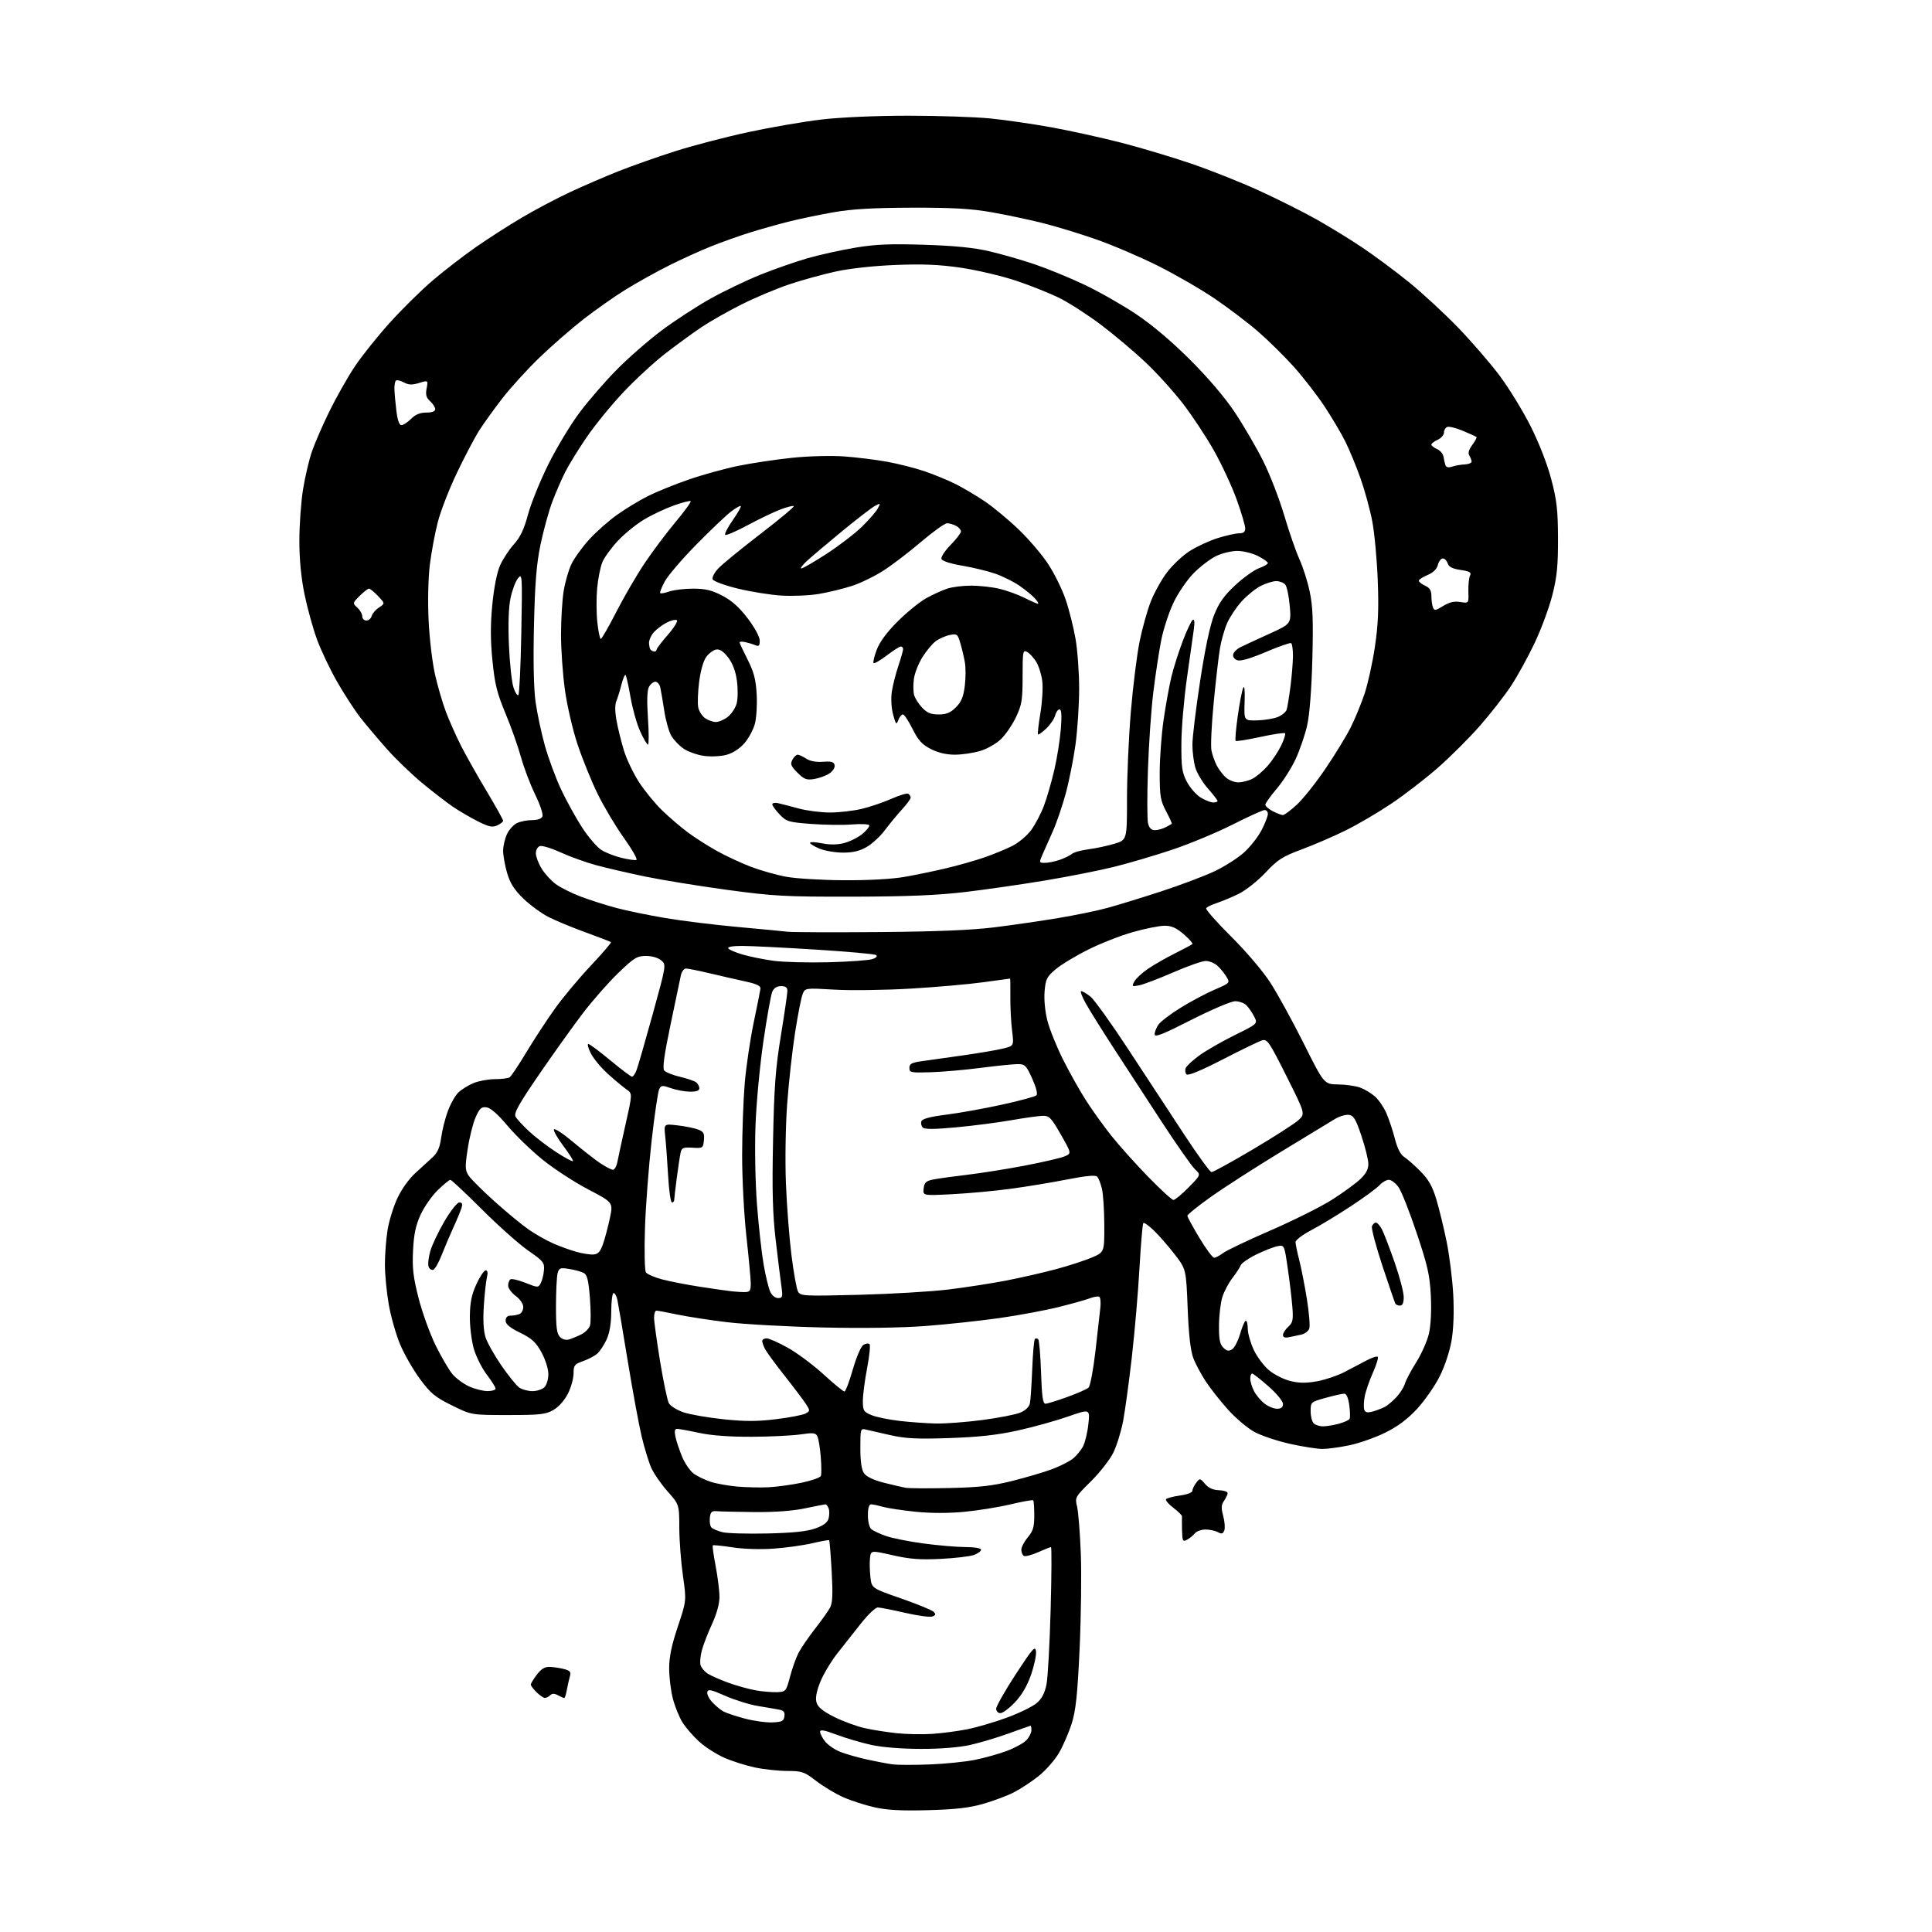 <?xml version="1.0" encoding="UTF-8" standalone="no"?>
<svg 
  version="1.1" 
  xmlns="http://www.w3.org/2000/svg" 
  xmlns:xlink="http://www.w3.org/1999/xlink" 
  xmlns:svg="http://www.w3.org/2000/svg"
  xmlns:rdf="http://www.w3.org/1999/02/22-rdf-syntax-ns#"
  xmlns:cc="http://creativecommons.org/ns#"
  xmlns:dc="http://purl.org/dc/elements/1.1/"
  viewBox="0 0 768 768"
  width="768"
  height="768"
>
<style>svg {background-color: white; }</style>"
<path stroke="none" fill="black" fill-rule="evenodd" d="M369.00,719.57C358.39,719.86 352.67,719.56 347.68,718.44C343.92,717.60 338.32,715.79 335.22,714.42C332.13,713.05 327.28,710.15 324.46,707.97C319.70,704.30 318.83,704.00 312.91,703.98C309.38,703.97 303.57,703.34 300.00,702.58C296.43,701.82 290.97,700.08 287.87,698.71C284.78,697.34 280.33,694.49 277.98,692.37C275.64,690.25 272.65,686.82 271.35,684.76C270.04,682.69 268.31,678.43 267.49,675.29C266.67,672.15 266.00,666.73 266.00,663.24C266.00,658.66 266.96,654.02 269.45,646.59C272.89,636.29 272.89,636.29 271.48,626.40C270.70,620.95 270.05,612.35 270.03,607.28C270.00,598.07 270.00,598.07 265.36,592.84C262.81,589.97 259.89,585.74 258.87,583.44C257.86,581.15 256.13,575.50 255.04,570.89C253.95,566.27 251.47,552.83 249.53,541.00C247.60,529.17 245.75,518.26 245.43,516.75C245.10,515.24 244.43,514.00 243.92,514.00C243.41,514.00 242.99,517.26 242.98,521.25C242.96,526.13 242.35,529.81 241.12,532.50C240.11,534.70 238.43,537.23 237.39,538.13C236.35,539.02 233.81,540.35 231.75,541.08C228.36,542.27 228.00,542.75 228.00,545.99C228.00,547.96 226.99,551.57 225.75,554.02C224.42,556.64 222.07,559.28 220.00,560.48C216.92,562.25 214.73,562.50 201.95,562.50C187.39,562.50 187.39,562.50 179.63,558.66C172.92,555.35 171.18,553.91 166.94,548.16C164.23,544.50 160.68,538.30 159.04,534.39C157.40,530.48 155.37,523.33 154.53,518.51C153.69,513.69 153.00,506.53 153.01,502.62C153.01,498.70 153.48,492.57 154.05,489.00C154.62,485.43 156.37,479.74 157.94,476.36C159.60,472.78 162.57,468.61 165.06,466.36C167.41,464.24 170.54,461.37 172.01,459.99C173.97,458.15 174.87,456.05 175.39,452.15C175.77,449.23 176.98,444.47 178.06,441.58C179.14,438.69 181.03,435.38 182.27,434.21C183.51,433.05 186.19,431.40 188.23,430.55C190.27,429.70 194.09,428.99 196.72,428.98C199.35,428.98 202.00,428.64 202.60,428.23C203.21,427.83 206.23,423.30 209.31,418.18C212.39,413.05 217.52,405.23 220.70,400.79C223.89,396.36 230.27,388.73 234.88,383.83C239.49,378.93 243.08,374.75 242.86,374.53C242.64,374.31 238.17,372.58 232.92,370.68C227.66,368.77 221.01,366.03 218.14,364.57C215.26,363.11 210.73,359.80 208.05,357.21C204.43,353.69 202.79,351.12 201.60,347.07C200.72,344.08 200.00,340.10 200.00,338.22C200.00,336.34 200.70,333.33 201.55,331.54C202.40,329.75 204.22,327.76 205.60,327.14C206.97,326.51 209.66,326.00 211.58,326.00C213.77,326.00 215.28,325.44 215.64,324.49C215.96,323.65 214.64,319.72 212.69,315.74C210.75,311.76 208.22,305.06 207.06,300.85C205.90,296.64 203.14,288.86 200.92,283.55C197.57,275.53 196.69,271.98 195.76,262.63C194.94,254.47 194.93,248.33 195.70,240.33C196.36,233.57 197.55,227.54 198.78,224.78C199.87,222.29 202.35,218.51 204.27,216.38C206.84,213.52 208.32,210.40 209.90,204.50C211.08,200.10 214.73,191.10 218.02,184.50C221.30,177.90 226.89,168.64 230.44,163.92C233.98,159.20 240.62,151.55 245.19,146.92C249.76,142.28 257.77,135.29 263.00,131.37C268.23,127.46 277.00,121.74 282.50,118.68C288.00,115.61 297.00,111.31 302.50,109.11C308.00,106.91 316.33,104.01 321.01,102.66C325.69,101.31 334.17,99.43 339.84,98.48C348.01,97.11 353.75,96.87 367.33,97.30C379.43,97.68 387.09,98.44 393.26,99.88C398.08,101.00 406.18,103.33 411.26,105.05C416.34,106.77 425.23,110.41 431.00,113.15C436.77,115.88 446.00,121.12 451.50,124.79C457.88,129.05 465.68,135.63 473.05,142.98C480.28,150.20 486.94,158.03 490.89,163.96C494.36,169.16 499.38,177.79 502.07,183.13C504.75,188.47 508.54,198.26 510.50,204.87C512.46,211.49 515.19,219.36 516.57,222.37C517.95,225.38 519.78,231.14 520.63,235.17C521.86,240.95 522.08,246.62 521.68,262.00C521.35,274.26 520.58,284.07 519.60,288.41C518.74,292.21 516.66,298.26 514.99,301.84C513.31,305.42 509.93,310.71 507.47,313.59C505.01,316.47 503.00,319.30 503.00,319.88C503.00,320.47 504.33,321.64 505.95,322.47C507.57,323.31 509.38,324.00 509.97,324.00C510.56,324.00 513.05,322.15 515.49,319.90C517.94,317.64 523.05,311.23 526.84,305.65C530.63,300.07 535.14,292.71 536.86,289.29C538.58,285.88 541.08,279.80 542.43,275.79C543.77,271.78 545.63,263.32 546.56,257.00C547.86,248.24 548.12,241.92 547.67,230.50C547.35,222.25 546.37,211.76 545.49,207.19C544.62,202.61 542.52,194.96 540.84,190.19C539.15,185.41 536.42,178.80 534.78,175.50C533.13,172.20 529.40,165.90 526.49,161.50C523.57,157.10 518.11,150.05 514.35,145.84C510.58,141.63 504.12,135.27 500.00,131.71C495.88,128.15 488.09,122.25 482.70,118.60C477.30,114.95 467.18,109.10 460.20,105.61C453.21,102.12 442.19,97.41 435.69,95.14C429.20,92.86 419.52,89.92 414.19,88.59C408.86,87.27 399.77,85.35 394.00,84.34C385.96,82.94 378.58,82.52 362.50,82.56C347.29,82.60 338.75,83.09 331.51,84.35C326.01,85.30 317.91,86.99 313.51,88.10C309.10,89.21 302.12,91.18 298.00,92.47C293.88,93.76 287.01,96.20 282.75,97.90C278.49,99.59 270.87,103.05 265.83,105.59C260.78,108.12 253.03,112.44 248.61,115.18C244.19,117.92 236.74,123.16 232.04,126.81C227.34,130.47 219.50,137.29 214.62,141.98C209.74,146.67 202.96,154.10 199.57,158.50C196.17,162.90 191.98,168.75 190.25,171.50C188.53,174.25 184.64,181.68 181.62,188.00C178.59,194.32 175.19,203.08 174.05,207.46C172.92,211.83 171.49,219.48 170.87,224.46C170.22,229.76 170.01,238.87 170.37,246.50C170.71,253.65 171.85,263.32 172.90,268.00C173.95,272.68 175.92,279.43 177.27,283.00C178.62,286.57 181.33,292.65 183.29,296.50C185.25,300.35 189.81,308.44 193.43,314.48C197.04,320.52 200.00,325.82 200.00,326.25C200.00,326.69 198.94,327.52 197.65,328.11C195.72,328.99 194.32,328.69 189.90,326.46C186.93,324.96 182.47,322.35 180.00,320.67C177.53,318.98 172.09,314.78 167.91,311.34C163.74,307.90 157.41,301.81 153.84,297.79C150.28,293.78 145.52,288.15 143.27,285.27C141.01,282.39 136.86,275.99 134.03,271.04C131.19,266.10 127.57,258.46 125.97,254.08C124.37,249.69 122.15,241.62 121.03,236.15C119.69,229.58 119.00,222.32 119.00,214.84C119.01,208.60 119.67,199.45 120.47,194.50C121.27,189.55 122.86,182.80 123.99,179.50C125.12,176.20 128.25,169.00 130.95,163.50C133.65,158.00 138.12,150.09 140.88,145.92C143.63,141.75 149.91,133.88 154.83,128.42C159.75,122.96 167.46,115.35 171.98,111.50C176.49,107.65 184.20,101.70 189.10,98.28C194.00,94.86 202.32,89.52 207.59,86.42C212.85,83.32 221.40,78.81 226.59,76.38C231.77,73.96 240.40,70.23 245.76,68.10C251.11,65.97 261.28,62.38 268.34,60.13C275.40,57.87 288.52,54.45 297.51,52.51C306.49,50.58 319.62,48.32 326.67,47.50C334.28,46.61 348.25,46.00 361.07,46.00C372.94,46.00 387.57,46.49 393.58,47.08C399.58,47.67 410.57,49.27 418.00,50.62C425.43,51.97 437.80,54.70 445.50,56.67C453.20,58.65 465.80,62.41 473.50,65.04C481.20,67.66 493.41,72.52 500.63,75.83C507.85,79.14 517.97,84.21 523.13,87.10C528.28,89.99 536.43,94.98 541.24,98.20C546.05,101.41 554.37,107.58 559.74,111.90C565.11,116.23 574.01,124.43 579.53,130.13C585.04,135.84 592.57,144.55 596.25,149.50C599.93,154.45 605.44,163.45 608.48,169.50C611.79,176.08 615.08,184.52 616.65,190.50C618.85,198.85 619.29,202.72 619.33,214.00C619.36,224.85 618.93,229.27 617.10,236.50C615.85,241.45 612.69,250.01 610.08,255.53C607.47,261.04 603.24,268.74 600.68,272.62C598.12,276.51 592.55,283.66 588.30,288.50C584.06,293.34 576.51,300.87 571.54,305.23C566.57,309.59 558.23,316.01 553.00,319.51C547.77,323.01 539.67,327.76 535.00,330.07C530.33,332.38 522.48,335.77 517.57,337.60C509.77,340.51 507.93,341.68 503.07,346.86C500.01,350.12 495.25,353.90 492.50,355.26C489.75,356.62 485.82,358.27 483.76,358.94C481.71,359.60 479.78,360.54 479.48,361.03C479.18,361.52 483.61,366.55 489.31,372.21C495.21,378.05 501.95,385.96 504.90,390.50C507.76,394.90 513.76,405.81 518.23,414.75C526.35,431.00 526.35,431.00 531.92,431.08C534.99,431.12 538.93,431.68 540.68,432.33C542.43,432.97 545.06,434.54 546.52,435.82C547.98,437.09 550.02,440.05 551.05,442.38C552.08,444.72 553.62,449.30 554.46,452.56C555.47,456.52 556.73,458.98 558.24,459.95C559.48,460.75 562.40,463.33 564.72,465.69C567.89,468.90 569.43,471.64 570.96,476.73C572.08,480.45 573.91,488.00 575.04,493.50C576.16,499.00 577.35,508.45 577.68,514.50C578.05,521.44 577.81,528.20 577.03,532.82C576.31,537.09 574.34,543.05 572.31,547.11C570.39,550.94 566.34,556.76 563.31,560.04C559.46,564.19 555.62,567.06 550.64,569.51C546.72,571.44 540.35,573.69 536.50,574.50C532.65,575.30 527.81,575.97 525.74,575.98C523.67,575.99 517.84,575.08 512.79,573.95C507.73,572.83 501.38,570.70 498.68,569.23C495.98,567.76 491.32,563.85 488.32,560.54C485.33,557.23 481.32,552.17 479.41,549.29C477.50,546.41 475.21,542.13 474.33,539.78C473.25,536.89 472.52,530.45 472.11,519.99C471.50,504.49 471.50,504.49 466.85,498.49C464.29,495.20 460.59,490.96 458.61,489.07C456.64,487.18 454.79,485.88 454.49,486.18C454.19,486.48 453.50,494.55 452.96,504.11C452.42,513.68 451.05,529.60 449.92,539.50C448.79,549.40 447.22,560.87 446.44,564.98C445.65,569.10 443.90,574.72 442.55,577.48C441.19,580.24 437.20,585.36 433.67,588.85C427.39,595.05 427.27,595.27 428.15,598.85C428.64,600.86 429.31,609.25 429.64,617.50C429.96,625.75 429.74,642.85 429.16,655.50C428.32,673.64 427.66,679.87 426.06,685.00C424.94,688.58 422.66,693.86 421.00,696.74C419.34,699.62 415.64,703.82 412.80,706.07C409.95,708.32 405.49,711.24 402.90,712.55C400.30,713.87 394.87,715.90 390.84,717.06C385.35,718.64 379.85,719.27 369.00,719.57zM369.50,701.40C375.55,701.17 383.65,700.35 387.50,699.58C391.35,698.81 397.11,697.20 400.29,696.00C403.48,694.80 406.97,692.88 408.04,691.72C409.12,690.57 410.00,688.81 410.00,687.81C410.00,686.82 409.86,686.00 409.69,686.00C409.52,686.00 405.63,687.37 401.03,689.05C396.44,690.72 389.49,692.80 385.59,693.66C381.20,694.63 373.74,695.23 366.00,695.21C358.47,695.20 350.67,694.58 346.38,693.64C342.47,692.78 336.28,690.96 332.63,689.59C327.73,687.74 326.00,687.43 326.00,688.41C326.00,689.14 326.89,690.86 327.98,692.25C329.07,693.63 331.76,695.49 333.96,696.37C336.16,697.25 341.00,698.63 344.73,699.45C348.45,700.27 353.07,701.14 355.00,701.38C356.93,701.62 363.45,701.63 369.50,701.40zM370.50,689.25C374.35,689.00 380.65,688.17 384.50,687.41C388.35,686.64 395.48,684.55 400.33,682.76C405.19,680.97 410.49,678.38 412.10,677.00C414.18,675.23 415.31,673.05 416.01,669.50C416.54,666.75 417.28,653.36 417.65,639.75C418.02,626.14 418.08,615.00 417.78,615.00C417.49,615.00 415.17,615.92 412.62,617.05C410.06,618.18 407.53,618.83 406.99,618.49C406.44,618.16 406.00,617.04 406.00,616.02C406.00,614.99 407.16,612.78 408.57,611.10C410.67,608.61 411.14,607.00 411.14,602.43C411.14,599.34 410.95,596.62 410.72,596.39C410.49,596.16 406.44,596.88 401.73,598.00C397.02,599.12 388.74,600.46 383.33,600.97C377.09,601.57 370.01,601.56 363.93,600.94C358.66,600.40 352.82,599.52 350.93,598.98C349.05,598.44 346.95,598.00 346.26,598.00C345.44,598.00 345.00,599.53 345.00,602.38C345.00,604.81 345.59,607.25 346.34,607.86C347.07,608.47 349.66,609.68 352.09,610.55C354.51,611.42 361.23,612.77 367.00,613.54C372.77,614.32 380.31,614.97 383.75,614.98C387.34,614.99 390.00,615.44 390.00,616.02C390.00,616.59 388.76,617.52 387.25,618.10C385.74,618.68 379.77,619.39 374.00,619.68C365.73,620.09 361.66,619.78 354.84,618.23C346.19,616.26 346.19,616.26 345.84,619.38C345.65,621.10 345.73,624.49 346.00,626.92C346.50,631.34 346.50,631.34 358.22,635.42C364.66,637.66 370.48,640.05 371.14,640.72C372.07,641.67 371.96,642.08 370.64,642.58C369.71,642.94 364.80,642.28 359.72,641.11C354.65,639.94 349.78,638.99 348.91,638.99C348.04,639.00 345.11,641.76 342.41,645.14C339.71,648.52 335.36,654.04 332.74,657.39C330.13,660.75 327.05,665.98 325.90,669.00C324.43,672.89 324.06,675.23 324.66,677.00C325.24,678.72 327.47,680.47 331.80,682.60C335.27,684.31 340.65,686.28 343.77,686.97C346.89,687.67 352.61,688.57 356.47,688.98C360.34,689.38 366.65,689.50 370.50,689.25zM307.00,684.68C310.82,684.53 311.55,684.16 311.81,682.29C312.05,680.64 311.54,679.96 309.81,679.63C308.54,679.38 304.72,678.72 301.33,678.17C297.94,677.61 292.09,675.79 288.33,674.13C282.65,671.62 281.44,671.37 281.16,672.65C280.97,673.49 281.87,675.30 283.16,676.68C284.45,678.06 286.40,679.68 287.50,680.30C288.60,680.91 292.43,682.19 296.00,683.14C299.57,684.09 304.52,684.79 307.00,684.68zM397.67,681.00C396.74,681.00 396.00,680.22 396.00,679.23C396.00,678.26 399.49,672.12 403.75,665.58C410.54,655.17 411.54,654.05 411.83,656.45C412.00,657.96 411.10,662.18 409.83,665.83C408.29,670.21 406.11,673.92 403.42,676.73C401.18,679.08 398.59,681.00 397.67,681.00zM216.55,674.94C215.97,674.91 214.49,673.88 213.25,672.65C212.01,671.43 211.00,670.08 211.00,669.65C211.00,669.22 212.09,667.43 213.43,665.68C215.22,663.34 216.60,662.53 218.68,662.62C220.23,662.69 222.77,663.09 224.33,663.50C226.63,664.11 227.05,664.66 226.54,666.38C226.20,667.55 225.66,669.96 225.33,671.75C225.00,673.54 224.54,675.00 224.30,675.00C224.06,675.00 222.95,674.51 221.83,673.91C220.35,673.12 219.48,673.12 218.69,673.91C218.09,674.51 217.13,674.97 216.55,674.94zM308.98,672.66C312.36,672.50 312.51,672.32 314.05,666.50C314.92,663.20 316.45,658.92 317.45,657.00C318.45,655.08 321.39,650.78 323.99,647.46C326.58,644.13 329.29,640.33 329.99,639.01C330.95,637.22 331.11,633.57 330.60,624.60C330.23,617.99 329.78,612.45 329.60,612.27C329.43,612.10 326.41,612.63 322.89,613.46C319.38,614.29 312.45,615.26 307.50,615.61C302.22,615.98 295.45,615.77 291.11,615.09C287.05,614.46 283.56,614.11 283.35,614.32C283.14,614.52 283.66,618.25 284.49,622.60C285.32,626.94 286.00,632.45 286.00,634.84C286.00,637.54 284.88,641.59 283.05,645.56C281.42,649.06 279.60,653.77 279.00,656.02C278.39,658.26 278.16,660.94 278.49,661.96C278.81,662.98 280.07,664.47 281.29,665.27C282.51,666.06 286.21,667.70 289.52,668.91C292.83,670.11 297.78,671.48 300.52,671.96C303.26,672.43 307.07,672.74 308.98,672.66zM471.83,612.09C470.18,612.97 469.99,612.60 469.88,608.29C469.82,605.65 469.81,603.18 469.87,602.79C469.93,602.40 468.41,600.89 466.50,599.43C464.58,597.97 463.24,596.42 463.51,595.98C463.78,595.55 466.25,594.88 469.00,594.50C471.88,594.10 474.00,593.30 474.00,592.60C474.00,591.93 474.68,590.51 475.50,589.44C476.97,587.54 477.04,587.55 479.02,589.88C480.37,591.48 482.18,592.30 484.52,592.38C486.43,592.45 488.00,592.96 488.00,593.53C488.00,594.09 487.36,595.46 486.58,596.58C485.46,598.18 485.39,599.43 486.25,602.64C486.85,604.87 487.04,607.46 486.68,608.39C486.17,609.73 485.62,609.87 484.08,609.04C483.01,608.47 480.81,608.00 479.19,608.00C477.57,608.00 475.66,608.70 474.95,609.55C474.25,610.41 472.84,611.55 471.83,612.09zM305.00,609.58C315.36,609.34 320.83,608.76 324.16,607.56C327.48,606.36 328.98,605.20 329.41,603.52C329.73,602.22 329.73,600.45 329.39,599.58C329.06,598.71 328.50,598.00 328.14,598.00C327.79,598.00 324.12,598.72 320.00,599.59C315.18,600.61 308.03,601.14 300.00,601.07C293.12,601.00 286.38,600.85 285.00,600.73C282.92,600.54 282.44,600.99 282.17,603.37C281.99,604.95 282.29,606.69 282.83,607.23C283.37,607.77 285.32,608.60 287.16,609.06C289.00,609.53 297.02,609.76 305.00,609.58zM305.50,591.21C308.80,591.04 314.73,590.23 318.68,589.40C322.64,588.57 326.07,587.35 326.32,586.70C326.57,586.04 326.54,582.58 326.25,579.00C325.96,575.42 325.36,571.78 324.91,570.91C324.23,569.57 323.18,569.46 318.30,570.19C315.11,570.67 306.43,571.10 299.00,571.14C290.14,571.18 282.92,570.66 278.00,569.61C273.88,568.72 269.90,568.00 269.17,568.00C268.20,568.00 268.02,568.87 268.53,571.25C268.91,573.04 270.13,576.65 271.24,579.28C272.36,581.91 274.45,584.88 275.89,585.89C277.32,586.90 280.30,588.31 282.50,589.04C284.70,589.76 289.43,590.61 293.00,590.93C296.57,591.25 302.20,591.37 305.50,591.21zM377.50,591.51C389.38,591.24 394.59,590.65 402.53,588.66C408.04,587.27 415.09,585.19 418.19,584.03C421.30,582.87 425.01,581.00 426.44,579.87C427.87,578.74 429.71,576.52 430.53,574.94C431.35,573.35 432.31,569.35 432.65,566.05C433.28,560.05 433.28,560.05 424.46,563.13C419.60,564.82 410.65,567.31 404.57,568.65C396.52,570.43 389.13,571.25 377.50,571.65C364.59,572.09 360.05,571.87 354.00,570.51C349.88,569.58 345.49,568.58 344.25,568.29C342.06,567.78 342.00,567.99 342.00,575.66C342.00,581.00 342.48,584.24 343.47,585.66C344.40,586.98 347.28,588.36 351.22,589.37C354.68,590.25 358.62,591.17 360.00,591.41C361.38,591.66 369.25,591.70 377.50,591.51zM525.95,566.99C527.35,566.99 530.17,566.52 532.21,565.96C534.26,565.39 536.17,564.54 536.46,564.07C536.75,563.59 536.71,561.14 536.36,558.60C535.96,555.66 535.23,554.00 534.35,554.00C533.59,554.00 530.28,554.75 526.98,555.66C521.07,557.31 521.00,557.37 521.00,560.96C521.00,562.96 521.54,565.14 522.20,565.80C522.86,566.46 524.55,567.00 525.95,566.99zM372.20,565.87C375.88,565.94 384.14,565.31 390.55,564.47C396.95,563.63 403.71,562.31 405.56,561.54C407.67,560.66 409.11,559.26 409.41,557.82C409.67,556.54 410.08,550.42 410.33,544.20C410.57,537.99 411.04,532.62 411.38,532.28C411.72,531.94 412.32,531.98 412.71,532.37C413.09,532.76 413.60,538.69 413.83,545.54C414.14,554.99 414.56,558.00 415.56,558.00C416.29,558.00 420.17,556.81 424.19,555.35C428.21,553.90 432.05,552.21 432.71,551.60C433.38,551.00 434.62,544.42 435.47,537.00C436.32,529.57 437.19,521.81 437.41,519.75C437.63,517.69 437.44,515.77 436.99,515.49C436.54,515.21 434.89,515.47 433.33,516.06C431.78,516.66 426.23,518.22 421.00,519.53C415.77,520.84 405.20,522.82 397.50,523.92C389.80,525.02 376.52,526.45 368.00,527.10C358.35,527.83 342.87,528.05 327.00,527.69C312.98,527.36 295.87,526.42 289.00,525.59C282.12,524.76 273.20,523.38 269.18,522.54C265.16,521.69 261.45,521.00 260.93,521.00C260.42,521.00 260.00,522.25 260.00,523.78C260.00,525.31 261.08,533.13 262.39,541.15C263.71,549.17 265.27,556.65 265.87,557.76C266.47,558.88 269.08,560.52 271.68,561.41C274.27,562.29 281.43,563.54 287.59,564.18C296.19,565.08 301.04,565.07 308.50,564.15C313.84,563.50 319.09,562.49 320.17,561.91C322.05,560.90 322.06,560.75 320.42,558.18C319.47,556.71 315.68,551.67 311.99,547.00C308.30,542.33 304.77,537.52 304.14,536.32C303.51,535.11 303.00,533.65 303.00,533.07C303.00,532.48 303.79,532.01 304.75,532.02C305.71,532.02 309.51,533.71 313.19,535.77C316.87,537.82 323.25,542.57 327.37,546.33C331.48,550.09 335.22,553.16 335.68,553.15C336.13,553.15 337.62,549.22 339.00,544.42C340.42,539.46 342.23,535.24 343.20,534.63C344.14,534.05 345.24,533.90 345.64,534.31C346.05,534.71 345.62,539.01 344.69,543.86C343.76,548.71 343.00,554.57 343.00,556.89C343.00,560.74 343.30,561.23 346.40,562.52C348.27,563.31 353.34,564.35 357.65,564.84C361.97,565.34 368.51,565.80 372.20,565.87zM545.81,561.06C547.41,560.60 549.57,559.76 550.61,559.20C551.65,558.63 553.69,556.90 555.14,555.34C556.59,553.78 558.10,551.38 558.49,550.00C558.88,548.62 560.91,544.80 562.99,541.50C565.07,538.20 567.34,533.08 568.02,530.13C568.77,526.87 569.07,520.99 568.78,515.13C568.37,506.95 567.53,503.20 563.17,490.19C560.35,481.76 557.10,473.55 555.95,471.94C554.80,470.32 553.06,469.00 552.09,469.00C551.11,469.00 549.45,469.95 548.40,471.11C547.36,472.27 542.23,476.04 537.00,479.48C531.77,482.92 524.69,487.21 521.25,489.01C517.81,490.81 515.00,492.94 515.00,493.74C515.00,494.55 515.66,497.75 516.46,500.86C517.26,503.96 518.63,510.93 519.50,516.33C520.37,521.74 520.81,527.03 520.47,528.08C520.14,529.13 518.66,530.25 517.18,530.56C515.71,530.87 513.49,531.33 512.25,531.58C510.79,531.88 510.00,531.56 510.00,530.67C510.00,529.92 510.95,528.45 512.10,527.41C513.91,525.77 514.14,524.68 513.73,519.50C513.47,516.20 512.65,509.30 511.90,504.17C510.54,494.84 510.54,494.84 507.75,495.40C506.21,495.71 502.44,497.19 499.36,498.70C496.29,500.20 493.51,502.13 493.20,502.97C492.89,503.81 491.42,506.07 489.93,508.00C488.44,509.93 486.64,513.30 485.93,515.50C485.22,517.70 484.61,522.74 484.57,526.71C484.52,532.34 484.89,534.31 486.27,535.69C487.64,537.06 488.43,537.22 489.77,536.38C490.72,535.79 492.17,532.98 492.99,530.15C493.80,527.32 494.82,525.00 495.24,525.00C495.66,525.00 496.00,526.46 496.01,528.25C496.02,530.04 497.08,533.78 498.38,536.57C499.68,539.36 502.44,543.04 504.52,544.76C506.60,546.47 510.43,548.38 513.04,549.01C516.49,549.84 519.36,549.85 523.63,549.07C526.86,548.47 531.75,546.82 534.50,545.38C537.25,543.95 541.21,541.87 543.29,540.76C545.38,539.66 547.36,539.02 547.69,539.35C548.02,539.69 547.14,542.56 545.72,545.73C544.31,548.90 542.84,553.18 542.47,555.24C542.09,557.30 542.03,559.64 542.34,560.44C542.76,561.53 543.61,561.68 545.81,561.06zM507.63,560.00C509.30,560.00 510.00,559.43 510.00,558.08C510.00,557.00 507.49,553.95 504.25,551.10C501.09,548.31 498.16,546.02 497.75,546.01C497.34,546.01 497.00,546.92 497.00,548.05C497.00,549.18 497.67,551.39 498.48,552.96C499.29,554.54 501.15,556.76 502.61,557.91C504.08,559.06 506.33,560.00 507.63,560.00zM193.75,552.98C195.54,552.99 197.00,552.55 197.00,552.01C197.00,551.46 195.43,548.96 193.51,546.44C191.59,543.93 189.27,539.31 188.36,536.19C187.45,533.04 186.74,527.26 186.78,523.25C186.84,517.73 187.46,514.68 189.37,510.50C190.76,507.47 192.42,505.00 193.06,505.00C193.84,505.00 194.00,505.93 193.56,507.75C193.19,509.26 192.63,514.38 192.32,519.13C191.96,524.80 192.20,529.09 193.02,531.63C193.71,533.76 196.54,538.79 199.31,542.81C202.07,546.83 205.26,550.77 206.39,551.56C207.52,552.35 209.89,553.00 211.65,553.00C213.41,553.00 215.56,552.29 216.43,551.43C217.30,550.56 217.99,548.22 217.98,546.18C217.96,544.09 216.78,540.36 215.23,537.55C213.01,533.54 211.42,532.07 206.75,529.78C202.64,527.76 201.00,526.39 201.00,524.98C201.00,523.69 201.67,523.00 202.92,523.00C203.97,523.00 205.55,522.73 206.42,522.39C207.29,522.06 208.00,520.79 208.00,519.58C208.00,518.29 206.76,516.46 205.00,515.16C203.35,513.94 202.00,512.08 202.00,511.03C202.00,509.98 202.42,508.86 202.93,508.54C203.44,508.23 206.13,508.87 208.90,509.96C213.83,511.90 213.98,511.91 214.96,510.07C215.51,509.04 216.09,506.72 216.23,504.92C216.48,501.91 215.97,501.28 210.00,497.15C206.43,494.68 198.17,487.34 191.65,480.83C185.14,474.32 179.46,469.00 179.02,469.00C178.59,469.00 176.34,470.84 174.02,473.09C171.70,475.35 168.63,479.73 167.20,482.84C165.24,487.13 164.51,490.59 164.19,497.13C163.84,504.16 164.26,507.69 166.42,516.13C167.88,521.83 170.93,530.27 173.20,534.87C175.47,539.47 178.47,544.60 179.87,546.26C181.27,547.92 184.24,550.11 186.46,551.12C188.68,552.13 191.96,552.97 193.75,552.98zM226.36,532.41C227.53,532.04 229.71,531.13 231.18,530.38C232.65,529.63 234.16,528.07 234.53,526.91C234.90,525.75 234.88,520.79 234.49,515.88C233.93,508.84 233.41,506.75 232.02,506.01C231.05,505.49 228.46,504.78 226.27,504.43C222.68,503.85 222.23,504.02 221.66,506.15C221.31,507.44 221.02,513.31 221.01,519.18C221.00,527.66 221.33,530.19 222.61,531.46C223.63,532.49 224.99,532.83 226.36,532.41zM556.56,519.00C555.77,519.00 554.93,518.66 554.69,518.25C554.46,517.84 552.14,511.07 549.54,503.22C546.94,495.36 545.07,488.27 545.37,487.47C545.68,486.66 546.39,486.00 546.94,486.00C547.50,486.00 548.59,487.24 549.38,488.76C550.16,490.28 552.42,496.18 554.40,501.86C556.38,507.54 558.00,513.73 558.00,515.60C558.00,517.89 557.53,519.00 556.56,519.00zM309.30,516.00C311.08,516.00 311.21,515.54 310.61,511.25C310.24,508.64 309.23,500.43 308.36,493.00C307.14,482.58 306.89,473.57 307.30,453.50C307.73,432.01 308.27,424.76 310.41,411.67C311.83,402.96 313.00,394.97 313.00,393.92C313.00,392.53 312.30,392.00 310.48,392.00C308.82,392.00 307.62,392.77 306.98,394.25C306.45,395.49 304.86,404.38 303.45,414.00C302.05,423.62 300.63,438.70 300.32,447.50C299.98,456.61 300.25,470.15 300.92,478.94C301.58,487.43 302.76,498.09 303.55,502.63C304.34,507.17 305.51,512.04 306.16,513.44C306.83,514.93 308.15,516.00 309.30,516.00zM341.36,514.71C354.09,514.38 370.12,513.44 377.00,512.60C383.88,511.76 394.23,510.16 400.00,509.04C405.77,507.92 414.69,505.88 419.80,504.51C424.92,503.13 431.33,501.05 434.05,499.88C439.00,497.75 439.00,497.75 438.98,487.13C438.96,481.28 438.55,474.76 438.05,472.63C437.56,470.50 436.70,468.30 436.13,467.73C435.44,467.04 431.66,467.39 424.31,468.84C418.36,470.01 408.32,471.67 402.00,472.53C395.68,473.39 385.18,474.37 378.67,474.70C366.84,475.31 366.84,475.31 367.17,472.44C367.44,470.05 368.09,469.45 371.00,468.87C372.93,468.48 379.00,467.64 384.50,466.99C390.00,466.34 400.31,464.70 407.41,463.34C414.52,461.98 421.60,460.34 423.16,459.69C425.98,458.50 425.98,458.50 421.70,451.00C417.85,444.27 417.11,443.51 414.45,443.56C412.83,443.60 407.23,444.38 402.00,445.30C396.77,446.22 386.96,447.49 380.19,448.12C371.45,448.94 367.56,448.96 366.80,448.20C366.22,447.62 365.98,446.49 366.28,445.70C366.66,444.73 369.84,443.89 376.21,443.09C381.36,442.44 391.32,440.65 398.33,439.11C405.34,437.58 411.49,435.91 412.00,435.40C412.55,434.85 411.88,432.22 410.31,428.74C407.95,423.52 407.43,423.00 404.56,423.00C402.83,423.00 396.26,423.67 389.96,424.48C383.66,425.30 374.68,426.09 370.00,426.23C362.09,426.48 361.50,426.36 361.50,424.51C361.50,422.88 362.41,422.39 366.50,421.83C369.25,421.45 376.68,420.40 383.00,419.50C389.32,418.60 396.43,417.39 398.79,416.80C403.07,415.74 403.07,415.74 402.31,409.62C401.89,406.26 401.59,400.24 401.63,396.25C401.67,392.26 401.62,389.00 401.53,389.00C401.43,389.00 396.66,389.65 390.92,390.45C385.19,391.25 372.18,392.39 362.00,392.99C351.82,393.59 338.23,393.78 331.79,393.40C320.11,392.72 320.08,392.73 319.08,395.11C318.53,396.42 317.16,403.35 316.05,410.50C314.93,417.65 313.52,430.48 312.90,439.00C312.27,447.74 312.06,461.48 312.42,470.50C312.77,479.30 313.76,492.12 314.62,499.00C315.49,505.87 316.65,512.35 317.21,513.39C318.18,515.20 319.34,515.26 341.36,514.71zM296.50,513.61C298.11,513.52 298.49,512.82 298.43,510.00C298.40,508.07 297.61,499.63 296.68,491.24C295.76,482.85 295.00,468.45 295.01,459.24C295.02,450.03 295.49,437.10 296.05,430.50C296.62,423.90 298.22,413.10 299.60,406.50C300.98,399.90 302.20,393.82 302.30,393.00C302.44,391.93 300.78,391.12 296.50,390.19C293.20,389.47 286.80,388.01 282.29,386.94C277.77,385.87 273.44,385.00 272.66,385.00C271.89,385.00 270.98,386.24 270.65,387.75C270.32,389.26 268.47,398.10 266.53,407.40C264.00,419.47 263.30,424.65 264.05,425.56C264.63,426.25 267.44,427.37 270.30,428.04C273.16,428.71 276.06,429.71 276.75,430.25C277.44,430.80 278.00,431.86 278.00,432.62C278.00,433.56 276.79,433.99 274.25,433.96C272.19,433.93 268.80,433.31 266.73,432.57C263.37,431.37 262.85,431.40 262.06,432.89C261.57,433.81 260.20,443.10 259.02,453.53C257.85,463.96 256.65,479.70 256.38,488.50C256.09,497.36 256.27,505.08 256.77,505.80C257.27,506.51 260.11,507.75 263.09,508.55C266.06,509.34 272.77,510.66 278.00,511.47C283.23,512.28 289.07,513.12 291.00,513.33C292.93,513.54 295.40,513.67 296.50,513.61zM172.22,504.76C171.55,504.98 170.72,504.44 170.38,503.55C170.04,502.66 170.32,499.93 171.01,497.48C171.69,495.03 174.23,489.65 176.65,485.51C179.11,481.31 181.73,478.00 182.59,478.00C183.73,478.00 183.95,478.58 183.43,480.25C183.04,481.49 181.59,484.98 180.20,488.00C178.81,491.02 176.72,495.94 175.56,498.93C174.39,501.91 172.89,504.54 172.22,504.76zM482.62,499.96C483.23,499.98 484.80,499.17 486.12,498.15C487.43,497.13 495.95,493.07 505.05,489.12C514.15,485.17 525.17,479.66 529.55,476.88C533.92,474.09 538.96,470.42 540.75,468.71C543.08,466.48 543.98,464.75 543.93,462.55C543.90,460.87 542.66,455.90 541.18,451.50C538.97,444.90 538.10,443.44 536.21,443.18C534.95,443.00 532.47,443.72 530.71,444.79C528.94,445.85 519.17,451.79 509.00,457.98C498.82,464.18 486.34,472.21 481.25,475.84C476.16,479.46 472.00,482.81 472.00,483.28C472.00,483.75 474.14,487.69 476.75,492.03C479.36,496.38 482.00,499.95 482.62,499.96zM235.91,498.68C237.75,498.54 238.64,497.56 239.71,494.50C240.48,492.30 241.70,487.69 242.43,484.25C243.76,478.00 243.76,478.00 233.81,472.80C228.34,469.94 220.19,464.63 215.69,460.99C211.18,457.34 204.88,451.25 201.68,447.43C197.89,442.91 195.01,440.39 193.41,440.18C191.35,439.91 190.64,440.57 189.05,444.18C188.01,446.56 186.60,452.18 185.92,456.68C184.82,463.90 184.87,465.15 186.30,467.33C187.19,468.69 191.87,473.35 196.71,477.68C201.54,482.02 207.65,487.04 210.28,488.85C212.91,490.66 217.19,493.08 219.78,494.23C222.38,495.38 226.53,496.90 229.00,497.59C231.47,498.29 234.58,498.78 235.91,498.68zM267.10,478.00C266.60,478.00 265.91,473.16 265.58,467.25C265.24,461.34 264.72,454.30 264.43,451.61C263.89,446.71 263.89,446.71 269.39,447.36C272.41,447.71 276.06,448.45 277.50,449.00C279.70,449.84 280.08,450.52 279.81,453.25C279.51,456.40 279.37,456.49 275.27,456.23C271.59,456.00 270.98,456.26 270.55,458.23C270.27,459.48 269.58,464.02 269.02,468.32C268.46,472.62 268.00,476.56 268.00,477.07C268.00,477.58 267.59,478.00 267.10,478.00zM466.47,477.00C467.08,477.00 469.79,474.76 472.49,472.01C477.40,467.02 477.40,467.02 475.04,464.82C473.73,463.61 467.66,454.94 461.54,445.56C455.42,436.18 446.83,422.99 442.45,416.25C438.08,409.52 433.23,401.75 431.69,399.00C430.14,396.25 429.29,394.00 429.80,394.00C430.31,394.00 431.95,394.96 433.45,396.14C434.95,397.32 441.81,406.88 448.69,417.39C455.58,427.90 465.55,443.11 470.86,451.18C476.16,459.25 480.99,465.89 481.59,465.93C482.19,465.97 489.61,461.89 498.09,456.87C506.56,451.85 514.71,446.62 516.19,445.24C518.88,442.74 518.88,442.74 511.41,427.81C504.58,414.19 503.74,412.94 501.72,413.55C500.50,413.91 493.46,417.32 486.07,421.13C477.53,425.53 472.30,427.70 471.69,427.09C471.17,426.57 471.00,425.45 471.32,424.61C471.64,423.78 474.06,421.52 476.70,419.59C479.34,417.67 485.67,414.03 490.76,411.51C500.02,406.94 500.02,406.94 498.53,404.06C497.72,402.48 496.33,400.47 495.45,399.59C494.57,398.72 492.57,398.00 491.00,398.00C489.42,398.00 481.61,401.33 473.57,405.41C462.14,411.23 459.00,412.46 459.00,411.14C459.00,410.21 459.68,408.47 460.51,407.29C461.34,406.10 465.28,403.10 469.26,400.63C473.24,398.16 479.32,394.92 482.77,393.43C489.05,390.72 489.05,390.72 487.42,388.11C486.53,386.67 484.89,384.71 483.79,383.75C482.68,382.79 480.65,382.00 479.28,382.00C477.91,382.00 472.10,384.04 466.39,386.53C460.67,389.01 454.59,391.33 452.88,391.67C449.96,392.26 449.84,392.17 450.90,390.19C451.52,389.03 453.94,386.77 456.26,385.17C458.59,383.57 463.43,380.80 467.00,379.01C470.57,377.23 473.73,375.55 474.00,375.28C474.27,375.02 472.74,373.27 470.58,371.40C467.64,368.84 465.74,368.00 462.95,368.00C460.90,368.00 455.24,369.13 450.36,370.51C445.49,371.88 437.45,375.04 432.50,377.52C427.55,379.99 421.74,383.51 419.60,385.33C416.11,388.28 415.65,389.22 415.24,394.12C414.97,397.36 415.43,402.13 416.36,405.76C417.23,409.15 420.03,416.10 422.59,421.21C425.15,426.32 429.27,433.65 431.74,437.50C434.21,441.35 438.74,447.65 441.80,451.50C444.86,455.35 451.42,462.66 456.37,467.75C461.32,472.84 465.86,477.00 466.47,477.00zM243.65,465.00C244.31,465.00 245.12,463.54 245.45,461.75C245.79,459.96 247.27,453.14 248.74,446.60C251.41,434.70 251.41,434.70 249.09,433.10C247.82,432.22 244.54,429.49 241.79,427.02C239.05,424.56 235.94,420.85 234.89,418.77C233.83,416.70 233.37,415.00 233.88,415.00C234.38,415.00 238.31,417.93 242.61,421.50C246.91,425.07 250.80,428.00 251.24,428.00C251.69,428.00 252.50,426.81 253.05,425.37C253.60,423.92 256.49,413.91 259.47,403.12C264.88,383.50 264.88,383.50 262.83,381.75C261.62,380.72 259.14,380.00 256.79,380.00C253.23,380.00 252.06,380.72 245.80,386.75C241.94,390.46 235.57,397.71 231.64,402.86C227.72,408.01 219.89,418.95 214.25,427.18C206.18,438.96 204.20,442.51 204.94,443.88C205.45,444.84 207.93,447.52 210.44,449.84C212.95,452.15 217.78,455.84 221.17,458.03C224.55,460.22 227.52,461.82 227.75,461.58C227.99,461.35 226.30,458.66 224.00,455.61C221.69,452.56 219.98,449.57 220.18,448.97C220.38,448.37 223.68,450.51 227.52,453.73C231.36,456.95 236.29,460.81 238.48,462.30C240.67,463.78 243.00,465.00 243.65,465.00zM329.50,382.51C337.75,382.29 345.59,381.72 346.92,381.22C348.46,380.65 348.92,380.07 348.19,379.62C347.56,379.23 336.79,378.26 324.27,377.48C311.75,376.69 298.66,376.03 295.19,376.02C291.29,376.01 289.11,376.38 289.49,376.99C289.83,377.53 292.44,378.65 295.30,379.47C298.16,380.30 303.65,381.41 307.50,381.93C311.35,382.46 321.25,382.72 329.50,382.51zM349.50,370.51C372.53,370.32 386.43,369.74 395.50,368.60C402.65,367.71 413.98,366.06 420.67,364.94C427.37,363.83 436.14,362.02 440.17,360.92C444.20,359.83 453.80,356.88 461.50,354.37C469.20,351.86 478.82,348.23 482.88,346.30C486.94,344.38 492.27,340.95 494.72,338.69C497.17,336.43 500.26,332.44 501.59,329.82C502.92,327.21 504.00,324.38 504.00,323.53C504.00,322.69 503.42,322.00 502.71,322.00C501.99,322.00 496.26,324.60 489.96,327.79C483.66,330.97 472.88,335.46 466.00,337.76C459.12,340.06 448.77,343.12 443.00,344.55C437.23,345.99 424.85,348.44 415.50,350.00C406.15,351.56 391.75,353.63 383.50,354.61C372.52,355.90 360.59,356.39 339.00,356.44C312.20,356.49 307.64,356.25 289.17,353.75C277.99,352.23 263.37,349.86 256.67,348.48C249.98,347.10 241.12,345.05 237.00,343.93C232.88,342.81 226.48,340.51 222.80,338.82C219.11,337.13 215.40,336.02 214.55,336.34C213.70,336.67 213.00,337.96 213.01,339.22C213.01,340.47 214.02,343.17 215.26,345.21C216.49,347.25 219.03,350.05 220.91,351.43C222.78,352.81 227.28,355.07 230.91,356.43C234.53,357.80 240.88,359.82 245.00,360.92C249.12,362.02 257.90,363.83 264.51,364.94C271.11,366.06 283.94,367.64 293.01,368.46C302.08,369.29 311.07,370.15 313.00,370.37C314.93,370.60 331.35,370.66 349.50,370.51zM335.50,349.91C345.30,349.96 354.64,349.45 359.60,348.57C364.06,347.79 371.51,346.24 376.16,345.14C380.82,344.03 387.53,342.13 391.06,340.92C394.60,339.71 399.64,337.65 402.26,336.34C404.97,334.98 408.29,332.20 409.98,329.87C411.60,327.63 413.87,323.29 415.01,320.23C416.16,317.17 418.00,310.81 419.10,306.09C420.20,301.36 421.37,294.01 421.70,289.75C422.12,284.31 421.96,282.00 421.17,282.00C420.55,282.00 419.77,283.08 419.44,284.39C419.11,285.71 417.53,288.03 415.93,289.57C414.33,291.10 412.84,292.16 412.63,291.93C412.41,291.69 412.84,287.90 413.57,283.50C414.30,279.10 414.64,273.39 414.33,270.82C414.02,268.24 412.94,264.78 411.93,263.13C410.93,261.48 409.30,259.69 408.30,259.16C406.62,258.26 406.50,258.89 406.50,268.85C406.50,278.23 406.19,280.15 403.91,285.00C402.48,288.02 399.80,291.97 397.94,293.78C396.05,295.61 392.39,297.70 389.60,298.53C386.87,299.34 382.34,300.00 379.53,300.00C376.20,300.00 372.89,299.22 370.03,297.75C366.54,295.97 365.03,294.31 362.75,289.75C361.17,286.59 359.44,284.00 358.91,284.00C358.37,284.00 357.55,285.01 357.09,286.25C356.33,288.27 356.12,288.04 355.03,284.07C354.33,281.48 354.11,277.75 354.50,275.07C354.87,272.56 356.03,267.93 357.09,264.78C358.14,261.64 359.00,258.60 359.00,258.03C359.00,257.46 358.58,257.00 358.08,257.00C357.57,257.00 355.05,258.61 352.48,260.57C349.91,262.53 347.56,263.89 347.26,263.59C346.96,263.29 347.53,260.90 348.52,258.27C349.72,255.12 352.57,251.27 356.92,246.94C360.54,243.34 365.62,239.22 368.22,237.78C370.81,236.35 374.56,234.64 376.54,233.99C378.52,233.33 382.80,232.80 386.07,232.80C389.33,232.80 394.36,233.36 397.25,234.04C400.14,234.72 404.62,236.34 407.22,237.64C409.81,238.94 412.24,240.00 412.62,240.00C413.00,240.00 412.45,239.05 411.40,237.88C410.36,236.72 407.58,234.44 405.23,232.82C402.89,231.21 398.53,229.04 395.55,228.02C392.57,226.99 386.67,225.57 382.45,224.86C377.90,224.10 374.56,223.02 374.25,222.21C373.96,221.46 375.59,218.96 377.86,216.64C380.14,214.32 382.00,211.89 382.00,211.25C382.00,210.60 381.13,209.60 380.07,209.04C379.00,208.47 377.39,208.00 376.48,208.00C375.58,208.00 370.93,211.32 366.17,215.38C361.40,219.44 354.66,224.59 351.19,226.82C347.72,229.05 342.10,231.79 338.69,232.90C335.29,234.01 329.39,235.45 325.59,236.09C321.79,236.74 315.04,237.03 310.59,236.75C306.14,236.47 298.29,235.20 293.15,233.94C287.93,232.65 283.56,231.03 283.27,230.26C282.98,229.50 284.04,227.52 285.62,225.87C287.20,224.21 294.69,218.09 302.26,212.27C309.83,206.45 315.80,201.47 315.53,201.20C315.26,200.93 312.90,201.52 310.27,202.51C307.65,203.50 301.77,206.32 297.20,208.77C292.64,211.23 288.62,212.95 288.28,212.61C287.93,212.26 289.28,209.64 291.28,206.78C293.27,203.91 294.71,201.38 294.48,201.15C294.25,200.91 292.47,201.93 290.53,203.41C288.59,204.89 282.39,210.79 276.75,216.53C271.11,222.26 265.49,228.84 264.25,231.14C263.01,233.44 262.20,235.53 262.45,235.78C262.69,236.03 264.34,235.73 266.10,235.12C267.86,234.50 272.10,234.00 275.54,234.00C280.41,234.00 282.94,234.61 287.14,236.79C290.92,238.76 293.90,241.43 297.25,245.85C300.04,249.52 302.00,253.17 302.00,254.66C302.00,256.71 301.65,257.07 300.25,256.48C299.29,256.07 297.49,255.52 296.25,255.25C295.01,254.99 294.00,255.03 294.00,255.35C294.00,255.68 295.43,258.75 297.18,262.19C299.68,267.12 300.45,270.05 300.79,275.97C301.03,280.11 300.70,285.42 300.07,287.76C299.43,290.11 297.54,293.59 295.87,295.50C294.01,297.61 291.24,299.40 288.77,300.06C286.53,300.67 282.57,300.85 279.87,300.48C277.21,300.12 273.58,298.84 271.81,297.65C270.05,296.47 267.82,294.14 266.86,292.50C265.90,290.85 264.63,286.35 264.05,282.50C263.46,278.65 262.75,274.49 262.47,273.25C262.19,272.01 261.31,271.00 260.52,271.00C259.72,271.00 258.58,271.92 257.97,273.05C257.24,274.42 257.11,278.58 257.57,285.55C257.96,291.30 257.96,296.00 257.58,296.00C257.20,296.00 255.81,293.64 254.49,290.75C253.17,287.86 251.44,281.76 250.65,277.19C249.86,272.61 248.97,268.63 248.67,268.34C248.37,268.04 247.64,269.76 247.03,272.15C246.43,274.54 245.51,277.50 245.00,278.73C244.40,280.15 244.44,283.03 245.11,286.63C245.68,289.74 247.01,295.07 248.06,298.47C249.11,301.87 251.79,307.47 254.02,310.92C256.25,314.36 260.42,319.45 263.29,322.22C266.15,324.99 270.75,328.92 273.50,330.95C276.25,332.99 281.44,336.29 285.02,338.29C288.61,340.29 294.69,343.11 298.52,344.57C302.36,346.03 308.65,347.81 312.50,348.52C316.35,349.24 326.70,349.86 335.50,349.91zM415.34,343.00C416.64,343.00 419.23,342.49 421.10,341.86C422.97,341.23 425.18,340.16 426.00,339.49C426.82,338.81 429.81,337.97 432.63,337.61C435.45,337.25 440.07,336.28 442.88,335.44C448.00,333.92 448.00,333.92 448.00,317.52C448.00,308.50 448.69,292.88 449.54,282.81C450.38,272.74 451.95,260.23 453.01,255.00C454.07,249.78 456.07,242.63 457.45,239.12C458.82,235.62 461.72,230.40 463.89,227.54C466.05,224.67 470.11,220.85 472.91,219.06C475.71,217.26 480.74,214.94 484.09,213.89C487.44,212.85 491.26,212.00 492.59,212.00C494.32,212.00 495.00,211.44 495.00,210.04C495.00,208.96 493.49,203.86 491.65,198.71C489.81,193.55 485.75,184.80 482.64,179.26C479.54,173.72 473.91,165.21 470.15,160.34C466.39,155.48 459.68,148.08 455.23,143.90C450.79,139.72 442.95,133.12 437.83,129.24C432.70,125.36 425.34,120.59 421.48,118.64C417.62,116.69 409.74,113.53 403.98,111.61C398.22,109.69 388.32,107.36 382.00,106.43C373.36,105.17 366.90,104.89 356.00,105.33C347.33,105.67 337.77,106.72 332.23,107.93C327.13,109.04 318.83,111.33 313.78,113.02C308.74,114.71 300.22,118.29 294.85,120.98C289.48,123.67 282.26,127.77 278.80,130.09C275.33,132.42 268.86,137.14 264.41,140.59C259.96,144.04 252.46,150.96 247.74,155.98C243.02,160.99 236.48,169.01 233.21,173.80C229.94,178.58 226.08,184.83 224.65,187.69C223.21,190.54 220.90,195.87 219.52,199.54C218.14,203.21 216.06,210.78 214.89,216.35C213.26,224.21 212.66,231.50 212.26,248.67C211.93,263.04 212.16,273.76 212.92,279.17C213.57,283.75 215.23,291.55 216.63,296.50C218.02,301.45 220.88,309.17 222.97,313.66C225.07,318.14 228.85,325.01 231.37,328.91C233.90,332.81 237.40,336.88 239.15,337.94C240.90,339.01 244.49,340.40 247.14,341.03C249.78,341.67 252.41,342.03 252.97,341.84C253.54,341.65 251.32,337.73 248.03,333.12C244.74,328.52 240.04,320.63 237.58,315.60C235.11,310.57 231.53,301.74 229.61,295.98C227.66,290.13 225.43,280.51 224.56,274.22C223.70,268.01 223.00,258.11 223.01,252.22C223.01,246.32 223.48,238.57 224.06,235.00C224.63,231.43 226.02,226.57 227.16,224.21C228.29,221.86 231.49,217.44 234.26,214.40C237.04,211.36 242.05,206.93 245.41,204.56C248.76,202.18 254.23,198.87 257.57,197.20C260.90,195.52 268.13,192.59 273.63,190.68C279.12,188.76 288.10,186.29 293.56,185.17C299.03,184.06 308.68,182.62 315.00,181.97C321.43,181.30 330.47,181.07 335.50,181.43C340.45,181.79 348.13,182.74 352.57,183.54C357.01,184.34 363.76,186.06 367.57,187.35C371.38,188.65 376.98,190.96 380.00,192.49C383.02,194.02 388.20,197.09 391.50,199.32C394.80,201.54 400.83,206.54 404.89,210.43C408.96,214.32 414.28,220.55 416.71,224.29C419.15,228.02 422.25,234.32 423.60,238.29C424.96,242.25 426.72,249.27 427.53,253.88C428.34,258.49 428.99,267.49 428.98,273.88C428.97,280.27 428.31,290.23 427.52,296.00C426.73,301.77 424.97,310.58 423.61,315.57C422.25,320.55 419.93,327.30 418.46,330.57C416.99,333.83 415.15,337.96 414.38,339.75C413.02,342.90 413.05,343.00 415.34,343.00zM335.00,338.93C331.98,338.91 327.81,338.20 325.75,337.34C323.69,336.49 322.00,335.45 322.00,335.04C322.00,334.62 324.16,334.71 326.80,335.24C330.06,335.88 332.93,335.83 335.75,335.07C338.04,334.45 341.28,332.79 342.96,331.38C344.63,329.97 345.78,328.46 345.51,328.02C345.24,327.59 342.15,327.46 338.63,327.74C335.11,328.02 327.87,327.93 322.53,327.53C313.45,326.85 312.64,326.60 309.91,323.75C308.31,322.08 307.00,320.27 307.00,319.74C307.00,319.20 308.01,318.99 309.25,319.26C310.49,319.54 314.18,320.49 317.46,321.38C320.74,322.27 326.36,322.99 329.96,322.99C333.56,322.98 339.20,322.33 342.50,321.55C345.80,320.77 351.12,318.97 354.32,317.55C357.52,316.13 360.55,315.22 361.07,315.54C361.58,315.86 362.00,316.55 362.00,317.07C362.00,317.60 360.45,319.71 358.56,321.76C356.67,323.82 353.61,327.52 351.77,329.99C349.92,332.47 346.63,335.50 344.45,336.73C341.65,338.32 338.90,338.96 335.00,338.93zM459.08,330.00C460.21,330.00 462.11,329.49 463.32,328.86C464.52,328.24 465.63,327.62 465.79,327.49C465.95,327.36 464.94,325.11 463.54,322.48C461.29,318.24 461.00,316.52 461.00,307.23C461.00,301.47 461.70,291.97 462.55,286.13C463.40,280.28 464.80,272.57 465.66,269.00C466.53,265.43 468.56,259.02 470.18,254.77C471.80,250.52 473.59,246.76 474.14,246.41C474.80,246.01 474.95,247.32 474.57,250.14C474.25,252.54 473.02,261.25 471.83,269.50C470.65,277.75 469.65,289.45 469.62,295.50C469.57,305.06 469.86,307.06 471.82,310.79C473.06,313.15 475.53,315.96 477.29,317.04C479.06,318.11 481.29,318.99 482.25,319.00C483.21,319.00 484.00,318.73 484.00,318.40C484.00,318.08 482.28,315.85 480.18,313.46C478.07,311.07 475.82,307.35 475.18,305.19C474.53,303.03 474.00,298.91 474.00,296.02C474.00,293.13 475.38,281.75 477.07,270.73C479.07,257.62 481.01,248.51 482.67,244.36C484.59,239.56 486.62,236.72 491.08,232.59C494.31,229.59 498.54,226.57 500.48,225.87C502.42,225.17 504.00,224.25 504.00,223.82C504.00,223.39 502.22,222.13 500.04,221.02C497.86,219.91 494.18,219.00 491.86,219.00C489.53,219.00 485.74,219.91 483.44,221.03C481.13,222.15 477.13,225.18 474.56,227.78C471.95,230.41 468.39,235.60 466.52,239.50C464.68,243.35 462.47,250.10 461.60,254.50C460.74,258.90 459.33,268.12 458.48,275.00C457.63,281.88 456.66,295.86 456.32,306.08C455.98,316.30 456.00,325.86 456.37,327.33C456.82,329.14 457.70,330.00 459.08,330.00zM492.24,311.00C493.81,311.00 496.36,310.35 497.90,309.55C499.44,308.75 502.15,306.45 503.92,304.44C505.69,302.43 508.09,298.81 509.26,296.41C510.42,294.01 511.13,291.79 510.82,291.49C510.51,291.18 506.07,291.84 500.96,292.96C495.84,294.07 491.44,294.77 491.18,294.51C490.92,294.25 491.29,289.87 492.01,284.77C492.72,279.67 493.69,274.60 494.15,273.50C494.69,272.23 494.91,274.22 494.75,279.00C494.50,286.50 494.50,286.50 499.78,286.36C502.68,286.28 506.38,285.67 507.99,285.00C509.61,284.33 511.17,283.03 511.47,282.10C511.76,281.17 512.44,277.06 512.97,272.96C513.50,268.86 513.95,263.39 513.97,260.81C513.99,258.23 513.66,255.91 513.25,255.66C512.84,255.41 508.33,256.98 503.23,259.16C497.29,261.70 493.24,262.89 491.93,262.48C490.75,262.10 490.02,261.14 490.20,260.20C490.37,259.30 491.64,258.00 493.01,257.31C494.38,256.63 499.50,254.25 504.39,252.03C513.29,247.99 513.29,247.99 512.70,240.91C512.37,237.02 511.57,233.19 510.93,232.41C510.28,231.64 508.67,231.00 507.34,231.00C506.01,231.00 503.22,231.87 501.14,232.93C499.06,233.99 495.66,236.75 493.57,239.06C491.48,241.37 488.90,245.23 487.83,247.65C486.76,250.06 485.46,254.62 484.94,257.77C484.41,260.92 483.29,270.66 482.45,279.41C481.60,288.16 481.21,296.71 481.58,298.41C481.94,300.11 482.87,302.72 483.63,304.22C484.40,305.72 486.00,307.86 487.20,308.97C488.40,310.09 490.66,311.00 492.24,311.00zM323.65,309.67C320.61,310.16 319.65,309.80 317.00,307.15C314.40,304.55 314.07,303.73 314.99,302.03C315.58,300.91 316.52,300.00 317.07,300.00C317.62,300.00 319.15,300.71 320.47,301.57C321.99,302.57 324.46,303.03 327.16,302.82C330.53,302.57 331.51,302.86 331.78,304.19C331.97,305.14 331.05,306.57 329.67,307.48C328.32,308.37 325.61,309.35 323.65,309.67zM284.59,287.00C285.77,287.00 287.90,286.08 289.33,284.95C290.76,283.83 292.33,281.45 292.83,279.67C293.32,277.88 293.37,273.83 292.94,270.66C292.42,266.83 291.26,263.72 289.48,261.39C287.68,259.03 286.14,257.99 284.76,258.19C283.63,258.36 281.84,259.66 280.78,261.09C279.61,262.66 278.49,266.58 277.91,271.09C277.40,275.16 277.24,279.74 277.57,281.25C277.89,282.76 279.12,284.67 280.30,285.50C281.48,286.32 283.41,287.00 284.59,287.00zM373.12,284.00C376.22,284.00 377.81,283.34 379.98,281.17C382.14,279.02 382.98,276.99 383.52,272.68C383.91,269.57 383.92,265.33 383.55,263.26C383.18,261.19 382.37,257.77 381.75,255.66C380.70,252.07 380.43,251.86 377.57,252.42C375.88,252.75 373.38,253.85 372.00,254.86C370.62,255.87 368.23,258.74 366.67,261.25C365.11,263.75 363.59,267.62 363.29,269.84C363.00,272.06 363.02,274.92 363.35,276.19C363.67,277.46 365.09,279.74 366.51,281.25C368.49,283.37 370.00,284.00 373.12,284.00zM206.07,276.27C206.46,275.85 206.98,264.74 207.23,251.59C207.65,228.60 207.60,227.77 205.90,229.88C204.93,231.08 203.59,234.64 202.94,237.78C202.17,241.47 201.95,248.12 202.31,256.50C202.62,263.65 203.43,271.20 204.11,273.27C204.79,275.35 205.67,276.70 206.07,276.27zM260.17,259.00C260.62,259.00 261.00,258.65 261.00,258.23C261.00,257.81 263.03,255.14 265.52,252.30C268.00,249.46 269.59,246.86 269.05,246.53C268.50,246.19 266.71,246.62 265.06,247.47C263.41,248.32 261.14,250.00 260.03,251.20C258.91,252.40 258.00,254.34 258.00,255.52C258.00,256.70 258.30,257.97 258.67,258.33C259.03,258.70 259.71,259.00 260.17,259.00zM238.83,253.99C239.20,253.98 241.97,249.14 244.99,243.24C248.02,237.33 253.05,228.68 256.18,224.00C259.30,219.32 264.83,211.95 268.46,207.61C272.09,203.27 274.83,199.50 274.55,199.22C274.28,198.94 271.22,199.73 267.77,200.97C264.32,202.21 258.98,204.74 255.91,206.59C252.84,208.44 248.20,212.22 245.60,215.00C243.00,217.77 240.24,221.58 239.45,223.46C238.67,225.34 237.74,229.99 237.38,233.80C237.03,237.61 237.06,243.71 237.45,247.36C237.84,251.01 238.46,253.99 238.83,253.99zM145.64,246.67C146.54,246.67 147.48,245.86 147.74,244.88C148.00,243.90 149.30,242.38 150.64,241.50C153.08,239.90 153.08,239.90 150.29,236.95C148.76,235.33 147.13,234.00 146.68,234.00C146.22,234.00 144.55,235.30 142.96,236.88C140.12,239.73 140.11,239.79 142.04,241.54C143.12,242.51 144.00,244.07 144.00,244.99C144.00,245.91 144.74,246.67 145.64,246.67zM573.67,240.89C576.14,239.37 578.09,238.91 580.49,239.30C583.85,239.85 583.85,239.85 583.70,235.18C583.62,232.60 583.91,229.77 584.34,228.87C584.98,227.53 584.32,227.13 580.61,226.57C577.38,226.09 575.92,225.34 575.48,223.95C575.14,222.88 574.27,222.00 573.54,222.00C572.81,222.00 571.93,223.15 571.57,224.57C571.15,226.24 569.73,227.63 567.46,228.58C565.56,229.38 564.00,230.40 564.00,230.85C564.00,231.31 565.12,232.19 566.50,232.82C568.34,233.66 569.00,234.73 569.00,236.90C569.00,238.51 569.28,240.55 569.61,241.43C570.15,242.84 570.63,242.77 573.67,240.89zM318.53,225.97C319.09,225.99 323.59,223.39 328.53,220.19C333.46,216.99 339.80,212.14 342.60,209.40C345.41,206.66 348.26,203.39 348.93,202.13C350.10,199.95 350.05,199.90 347.83,201.09C346.55,201.77 340.80,206.19 335.05,210.91C329.31,215.64 323.01,220.95 321.05,222.72C319.10,224.50 317.96,225.96 318.53,225.97zM577.26,185.48C578.49,185.07 580.74,184.69 582.25,184.62C583.76,184.55 584.99,184.05 584.98,183.50C584.98,182.95 584.57,181.86 584.08,181.09C583.47,180.14 583.87,178.75 585.27,176.85C586.42,175.30 587.16,173.87 586.93,173.69C586.69,173.51 584.28,172.42 581.57,171.28C578.86,170.14 576.04,169.43 575.32,169.71C574.59,169.99 574.00,170.99 574.00,171.95C574.00,172.90 572.88,174.19 571.50,174.82C570.12,175.44 569.00,176.31 569.00,176.74C569.00,177.17 570.01,177.97 571.24,178.51C572.48,179.06 573.63,180.40 573.80,181.50C573.98,182.60 574.32,184.11 574.57,184.86C574.88,185.79 575.74,185.99 577.26,185.48zM159.58,169.00C160.31,169.00 162.03,167.88 163.41,166.50C165.14,164.77 167.01,164.00 169.45,164.00C171.76,164.00 173.00,163.53 173.00,162.65C173.00,161.92 172.09,160.49 170.99,159.49C169.43,158.08 169.11,156.92 169.59,154.40C170.20,151.13 170.20,151.13 166.60,152.23C163.80,153.09 162.44,153.04 160.50,152.00C159.13,151.27 157.71,150.95 157.36,151.31C157.01,151.66 156.75,153.20 156.79,154.73C156.83,156.25 157.17,160.09 157.56,163.25C158.01,167.02 158.71,169.00 159.58,169.00z" />

</svg>